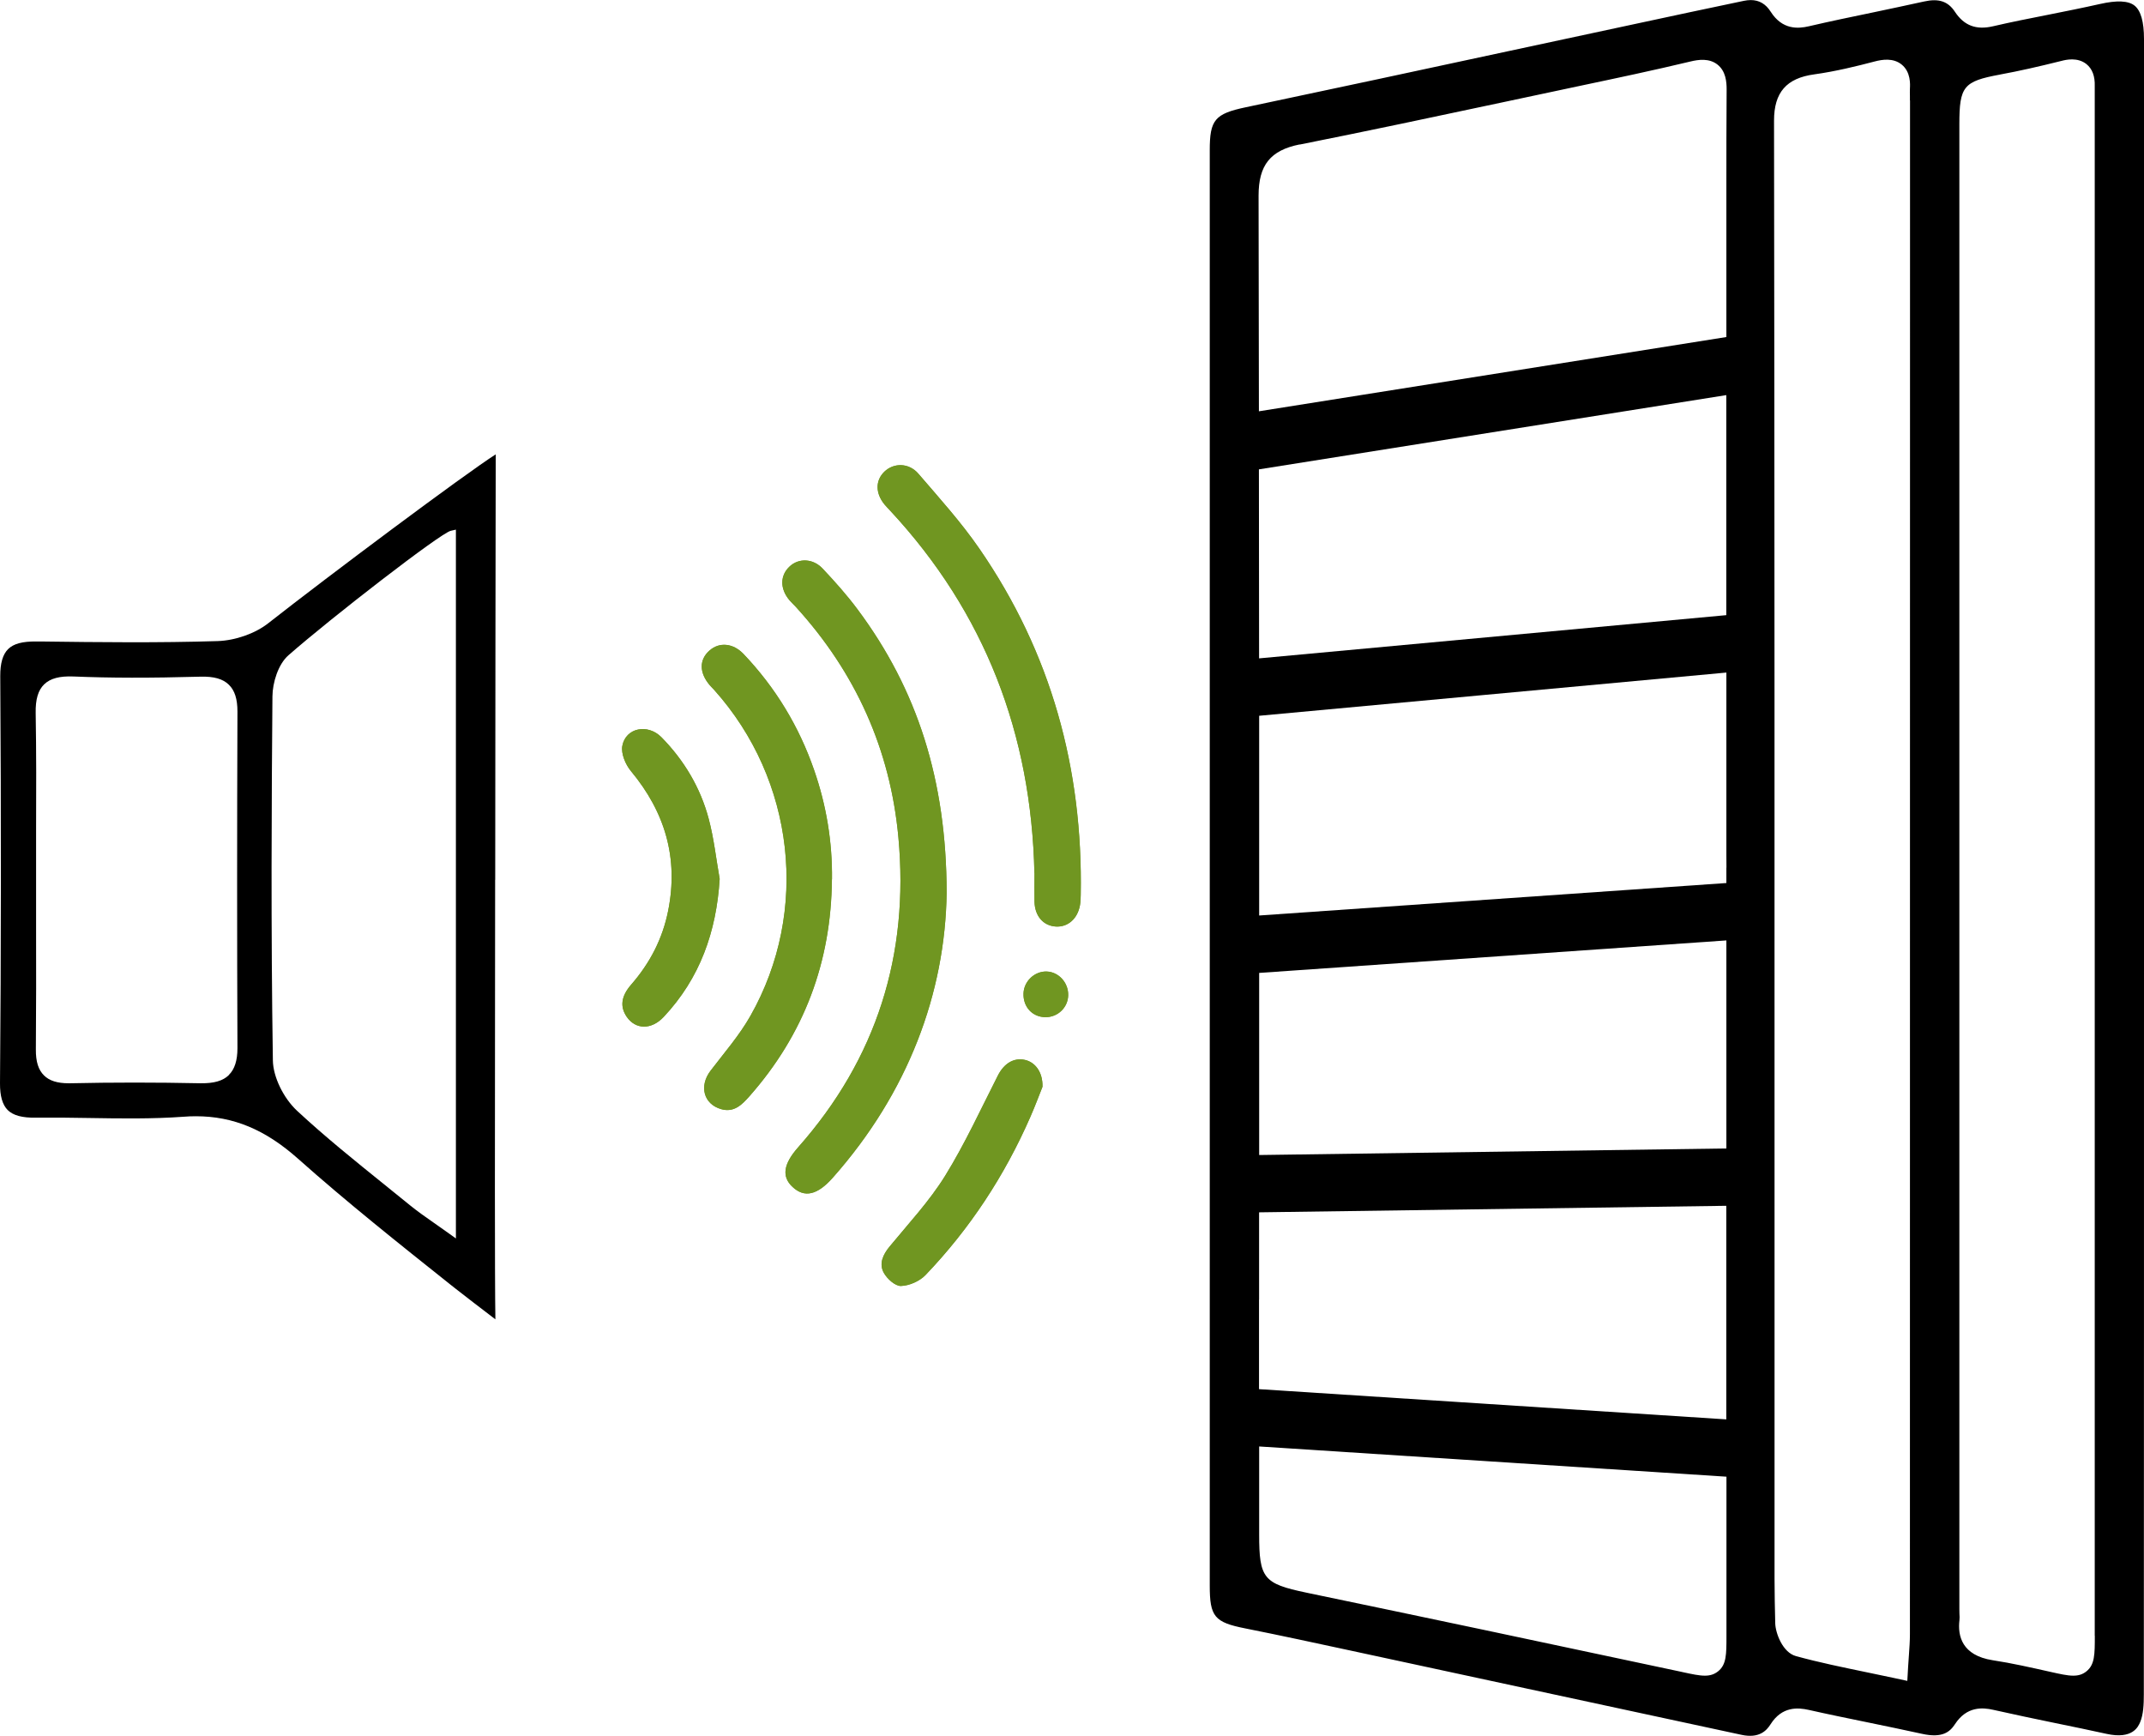<svg width="84" height="68" viewBox="0 0 84 68" fill="none" xmlns="http://www.w3.org/2000/svg">
<g clip-path="url(#clip0_226_199)">
<path d="M37.089 34.97C37.079 30.558 35.942 27.017 33.599 23.874C33.183 23.315 32.714 22.789 32.234 22.28C31.858 21.875 31.303 21.859 30.946 22.184C30.559 22.536 30.552 23.059 30.926 23.509C31.002 23.601 31.091 23.68 31.174 23.769C33.52 26.34 34.882 29.358 35.199 32.81C35.622 37.399 34.349 41.469 31.27 44.947C30.695 45.599 30.615 46.095 31.055 46.502C31.517 46.933 32.023 46.818 32.624 46.141C35.582 42.807 37.033 38.902 37.089 34.973V34.97Z" fill="#709621"/>
<path d="M32.595 34.447C32.611 32.981 32.377 31.557 31.897 30.177C31.303 28.46 30.381 26.938 29.128 25.62C28.721 25.193 28.183 25.147 27.799 25.482C27.386 25.843 27.39 26.353 27.806 26.843C27.862 26.909 27.922 26.968 27.981 27.03C31.134 30.551 31.726 35.69 29.402 39.793C28.969 40.559 28.378 41.236 27.839 41.943C27.38 42.544 27.562 43.255 28.256 43.452C28.755 43.593 29.062 43.281 29.353 42.955C31.504 40.526 32.565 37.682 32.591 34.45L32.595 34.447Z" fill="#709621"/>
<path d="M40.529 34.194C40.529 34.569 40.523 34.944 40.529 35.318C40.539 35.884 40.873 36.269 41.369 36.298C41.838 36.324 42.215 35.996 42.311 35.463C42.334 35.328 42.337 35.19 42.34 35.055C42.426 30.124 41.184 25.571 38.368 21.494C37.654 20.459 36.802 19.515 35.979 18.558C35.605 18.125 35.011 18.128 34.647 18.48C34.29 18.825 34.293 19.328 34.657 19.768C34.723 19.847 34.796 19.919 34.865 19.995C38.596 24.003 40.407 28.77 40.526 34.197L40.529 34.194Z" fill="#709621"/>
<path d="M28.196 34.431C28.057 33.645 27.971 32.846 27.767 32.08C27.443 30.86 26.805 29.789 25.916 28.884C25.381 28.339 24.515 28.51 24.382 29.22C24.326 29.522 24.508 29.953 24.72 30.209C26.058 31.817 26.59 33.619 26.177 35.683C25.956 36.778 25.463 37.731 24.729 38.573C24.329 39.03 24.287 39.438 24.551 39.829C24.898 40.338 25.516 40.355 26.002 39.839C27.426 38.323 28.067 36.502 28.196 34.434V34.431Z" fill="#709621"/>
<path d="M40.843 42.574C40.86 42.002 40.556 41.607 40.153 41.522C39.713 41.426 39.336 41.666 39.095 42.137C38.424 43.455 37.806 44.806 37.03 46.062C36.415 47.055 35.602 47.926 34.855 48.833C34.591 49.152 34.432 49.507 34.624 49.859C34.753 50.096 35.073 50.385 35.298 50.379C35.628 50.369 36.032 50.191 36.26 49.951C37.998 48.136 39.356 46.062 40.364 43.764C40.556 43.33 40.721 42.883 40.843 42.577V42.574Z" fill="#709621"/>
<path d="M41.851 38.981C41.858 38.494 41.478 38.077 41.009 38.06C40.536 38.044 40.12 38.438 40.1 38.915C40.08 39.447 40.45 39.845 40.962 39.849C41.448 39.849 41.845 39.464 41.851 38.984V38.981Z" fill="#709621"/>
<path d="M37.089 34.97C37.033 38.898 35.582 42.804 32.624 46.138C32.023 46.818 31.517 46.93 31.055 46.499C30.612 46.092 30.695 45.595 31.27 44.944C34.349 41.466 35.625 37.396 35.199 32.807C34.882 29.355 33.517 26.337 31.174 23.766C31.094 23.677 31.002 23.598 30.926 23.506C30.549 23.056 30.559 22.533 30.946 22.181C31.302 21.856 31.858 21.872 32.234 22.277C32.714 22.786 33.183 23.312 33.599 23.871C35.942 27.014 37.079 30.555 37.089 34.967V34.97Z" fill="#709621"/>
<path d="M32.595 34.447C32.568 37.679 31.507 40.519 29.356 42.952C29.069 43.278 28.758 43.59 28.259 43.449C27.565 43.251 27.383 42.541 27.843 41.94C28.381 41.236 28.973 40.556 29.406 39.789C31.729 35.687 31.137 30.548 27.985 27.027C27.928 26.965 27.866 26.902 27.809 26.84C27.393 26.35 27.39 25.84 27.803 25.479C28.186 25.143 28.721 25.189 29.131 25.617C30.387 26.935 31.309 28.457 31.901 30.173C32.38 31.557 32.614 32.981 32.598 34.444L32.595 34.447Z" fill="#709621"/>
<path d="M40.529 34.194C40.407 28.763 38.599 23.999 34.868 19.992C34.799 19.916 34.723 19.844 34.66 19.765C34.297 19.324 34.293 18.825 34.65 18.476C35.014 18.124 35.609 18.121 35.982 18.555C36.805 19.512 37.658 20.455 38.371 21.491C41.187 25.571 42.433 30.124 42.344 35.052C42.344 35.187 42.337 35.325 42.314 35.46C42.218 35.992 41.841 36.321 41.372 36.295C40.876 36.268 40.543 35.884 40.533 35.315C40.526 34.94 40.533 34.565 40.533 34.191L40.529 34.194Z" fill="#709621"/>
<path d="M28.196 34.431C28.067 36.499 27.426 38.32 26.002 39.836C25.516 40.352 24.898 40.335 24.551 39.826C24.287 39.438 24.333 39.027 24.729 38.57C25.463 37.728 25.959 36.778 26.177 35.68C26.59 33.615 26.058 31.817 24.72 30.206C24.505 29.95 24.326 29.519 24.382 29.217C24.515 28.506 25.377 28.336 25.916 28.881C26.805 29.785 27.443 30.857 27.767 32.077C27.971 32.846 28.057 33.645 28.196 34.427V34.431Z" fill="#709621"/>
<path d="M40.843 42.574C40.721 42.88 40.556 43.324 40.364 43.761C39.359 46.059 37.998 48.133 36.26 49.948C36.028 50.188 35.625 50.365 35.298 50.375C35.073 50.382 34.753 50.093 34.624 49.856C34.432 49.504 34.591 49.149 34.855 48.83C35.602 47.923 36.415 47.052 37.03 46.059C37.806 44.806 38.424 43.452 39.095 42.133C39.333 41.663 39.713 41.423 40.153 41.519C40.556 41.608 40.86 41.999 40.843 42.571V42.574Z" fill="#709621"/>
<path d="M41.851 38.981C41.845 39.464 41.451 39.849 40.962 39.845C40.447 39.845 40.08 39.444 40.1 38.912C40.116 38.435 40.536 38.041 41.009 38.057C41.478 38.073 41.858 38.491 41.851 38.977V38.981Z" fill="#709621"/>
<path d="M19.402 34.464C19.402 29.91 19.419 19.63 19.422 17.799C18.203 18.575 12.839 22.585 10.512 24.413C10 24.818 9.22 25.091 8.526 25.114C6.226 25.186 3.886 25.16 1.623 25.13H1.428C0.879 25.123 0.532 25.216 0.317 25.429C0.109 25.636 0.007 25.982 0.01 26.488C0.046 31.948 0.043 37.314 -1.16131e-05 42.436C-0.003 42.936 0.096 43.278 0.301 43.485C0.516 43.695 0.863 43.794 1.418 43.784C2.115 43.777 2.822 43.784 3.506 43.797C4.716 43.817 5.965 43.836 7.184 43.748C7.35 43.734 7.512 43.728 7.674 43.728C9.141 43.728 10.393 44.251 11.672 45.388C13.596 47.101 15.648 48.731 17.634 50.313L17.829 50.467C18.067 50.658 18.953 51.335 19.409 51.684C19.382 50.126 19.389 44.001 19.395 38.974C19.395 37.218 19.399 35.627 19.399 34.464H19.402ZM8.972 42.11C8.734 42.344 8.387 42.442 7.862 42.436C6.12 42.4 4.402 42.4 2.75 42.436C2.726 42.436 2.707 42.436 2.683 42.436C2.247 42.436 1.933 42.337 1.725 42.13C1.504 41.913 1.401 41.588 1.405 41.114C1.418 39.526 1.418 37.912 1.414 36.351V34.457C1.414 33.826 1.414 33.194 1.414 32.563C1.421 31.044 1.424 29.476 1.398 27.931C1.388 27.395 1.494 27.037 1.732 26.807C1.97 26.577 2.336 26.478 2.885 26.501C4.316 26.56 5.849 26.564 7.859 26.508C8.378 26.494 8.731 26.593 8.966 26.823C9.197 27.047 9.303 27.382 9.303 27.875C9.286 32.386 9.286 36.824 9.303 41.062C9.303 41.542 9.194 41.887 8.966 42.11H8.972ZM17.865 48.518L17.604 48.33C17.383 48.173 17.185 48.031 17.003 47.906C16.653 47.663 16.352 47.449 16.071 47.222C15.734 46.946 15.393 46.673 15.056 46.401C13.913 45.48 12.733 44.53 11.639 43.514C11.101 43.011 10.701 42.183 10.691 41.542C10.611 36.387 10.641 31.212 10.674 27.28C10.678 26.748 10.896 26.024 11.302 25.669C12.981 24.196 17.257 20.886 17.66 20.794L17.862 20.748V48.521L17.865 48.518Z" fill="black"/>
<path d="M84 1.525C84 0.851 83.874 0.414 83.63 0.22C83.389 0.026 82.933 0.007 82.281 0.155C81.597 0.309 80.9 0.447 80.226 0.582C79.522 0.72 78.792 0.865 78.085 1.029C77.424 1.184 76.948 1.003 76.591 0.46C76.32 0.049 75.956 -0.069 75.381 0.059C74.717 0.207 74.049 0.345 73.382 0.487C72.556 0.658 71.703 0.835 70.87 1.029C70.447 1.128 69.829 1.174 69.373 0.457C69.181 0.155 68.924 0.003 68.593 0.003C68.507 0.003 68.418 0.013 68.322 0.033C66.905 0.329 65.487 0.631 64.069 0.937L59.105 2.002C55.731 2.729 52.241 3.478 48.808 4.202C47.595 4.458 47.397 4.695 47.397 5.885C47.397 8.258 47.397 10.635 47.397 13.009V25.955C47.397 38.008 47.397 50.06 47.397 62.109C47.397 63.332 47.578 63.552 48.791 63.792C50.176 64.068 51.574 64.371 52.929 64.663L59.76 66.136C62.585 66.744 65.407 67.352 68.233 67.961C68.924 68.109 69.211 67.796 69.367 67.55C69.816 66.84 70.437 66.889 70.864 66.984C71.62 67.155 72.397 67.313 73.147 67.467C73.864 67.615 74.585 67.763 75.302 67.921C76.102 68.099 76.396 67.846 76.594 67.543C77.053 66.84 77.671 66.885 78.094 66.981C78.894 67.162 79.717 67.333 80.51 67.497C81.184 67.635 81.855 67.773 82.526 67.921C83.561 68.151 83.775 67.635 83.848 67.467C83.977 67.165 83.993 66.767 83.993 66.379C84 56.924 84 47.469 84 38.014V1.525ZM49.33 50.911C49.33 49.777 49.33 48.633 49.33 47.492L67.635 47.236V55.603L49.327 54.419V50.911H49.33ZM67.638 44.99L49.333 45.247C49.333 42.88 49.333 40.499 49.333 38.113L67.638 36.84V44.99ZM67.638 33.993V34.592L49.333 35.864C49.333 33.26 49.333 30.653 49.333 28.04L67.638 26.347V33.497L67.641 33.99L67.638 33.993ZM67.635 24.098L49.33 25.791C49.33 23.322 49.327 20.856 49.323 18.387L67.635 15.478V24.098ZM50.916 5.664C53.57 5.135 56.267 4.563 58.871 4.008L61.918 3.36C63.336 3.061 64.799 2.752 66.227 2.41C66.551 2.331 66.967 2.275 67.291 2.531C67.615 2.788 67.648 3.205 67.648 3.498C67.638 4.803 67.638 6.108 67.638 7.413V8.426V13.203L49.323 16.112C49.32 13.292 49.317 10.471 49.31 7.663C49.31 6.467 49.773 5.888 50.919 5.658L50.916 5.664ZM67.314 65.472C67.162 65.594 66.997 65.643 66.796 65.643C66.567 65.643 66.293 65.584 65.93 65.505L65.854 65.488C60.51 64.347 55.734 63.338 51.25 62.405L51.171 62.388C49.505 62.04 49.333 61.829 49.333 60.113V56.664L67.641 57.848V64.081C67.641 64.814 67.641 65.209 67.314 65.472ZM74.833 3.935V8.942C74.833 27.303 74.833 45.664 74.829 64.022C74.829 64.288 74.809 64.551 74.79 64.831C74.78 64.969 74.77 65.114 74.76 65.271L74.727 65.847L74.162 65.725C73.821 65.653 73.488 65.584 73.16 65.515C72.192 65.314 71.277 65.127 70.365 64.877C69.843 64.736 69.562 63.976 69.552 63.591C69.519 62.438 69.522 61.264 69.525 60.133C69.525 59.748 69.525 59.36 69.525 58.976V49.524C69.525 34.842 69.528 19.66 69.505 4.724C69.505 3.62 69.991 3.061 71.082 2.913C71.911 2.798 72.741 2.594 73.441 2.41C73.739 2.331 74.172 2.259 74.505 2.528C74.866 2.821 74.839 3.307 74.829 3.468C74.823 3.564 74.829 3.662 74.829 3.761V3.935H74.833ZM82.073 64.078C82.073 64.811 82.073 65.212 81.743 65.475C81.591 65.597 81.429 65.643 81.227 65.643C80.993 65.643 80.705 65.577 80.325 65.492C79.575 65.324 78.825 65.153 78.071 65.038C76.862 64.85 76.697 64.081 76.769 63.473C76.779 63.401 76.776 63.309 76.769 63.213C76.769 63.154 76.766 63.098 76.766 63.039V4.866C76.766 3.383 76.928 3.186 78.349 2.923L78.395 2.913C79.096 2.785 79.853 2.614 80.778 2.383C80.93 2.344 81.393 2.229 81.746 2.512C81.974 2.696 82.083 2.985 82.07 3.376C82.07 3.491 82.07 3.606 82.07 3.718V3.935V64.081L82.073 64.078Z" fill="black"/>
</g>
<defs>
<clipPath id="clip0_226_199">
<rect width="84" height="68" fill="white"/>
</clipPath>
</defs>
</svg>
